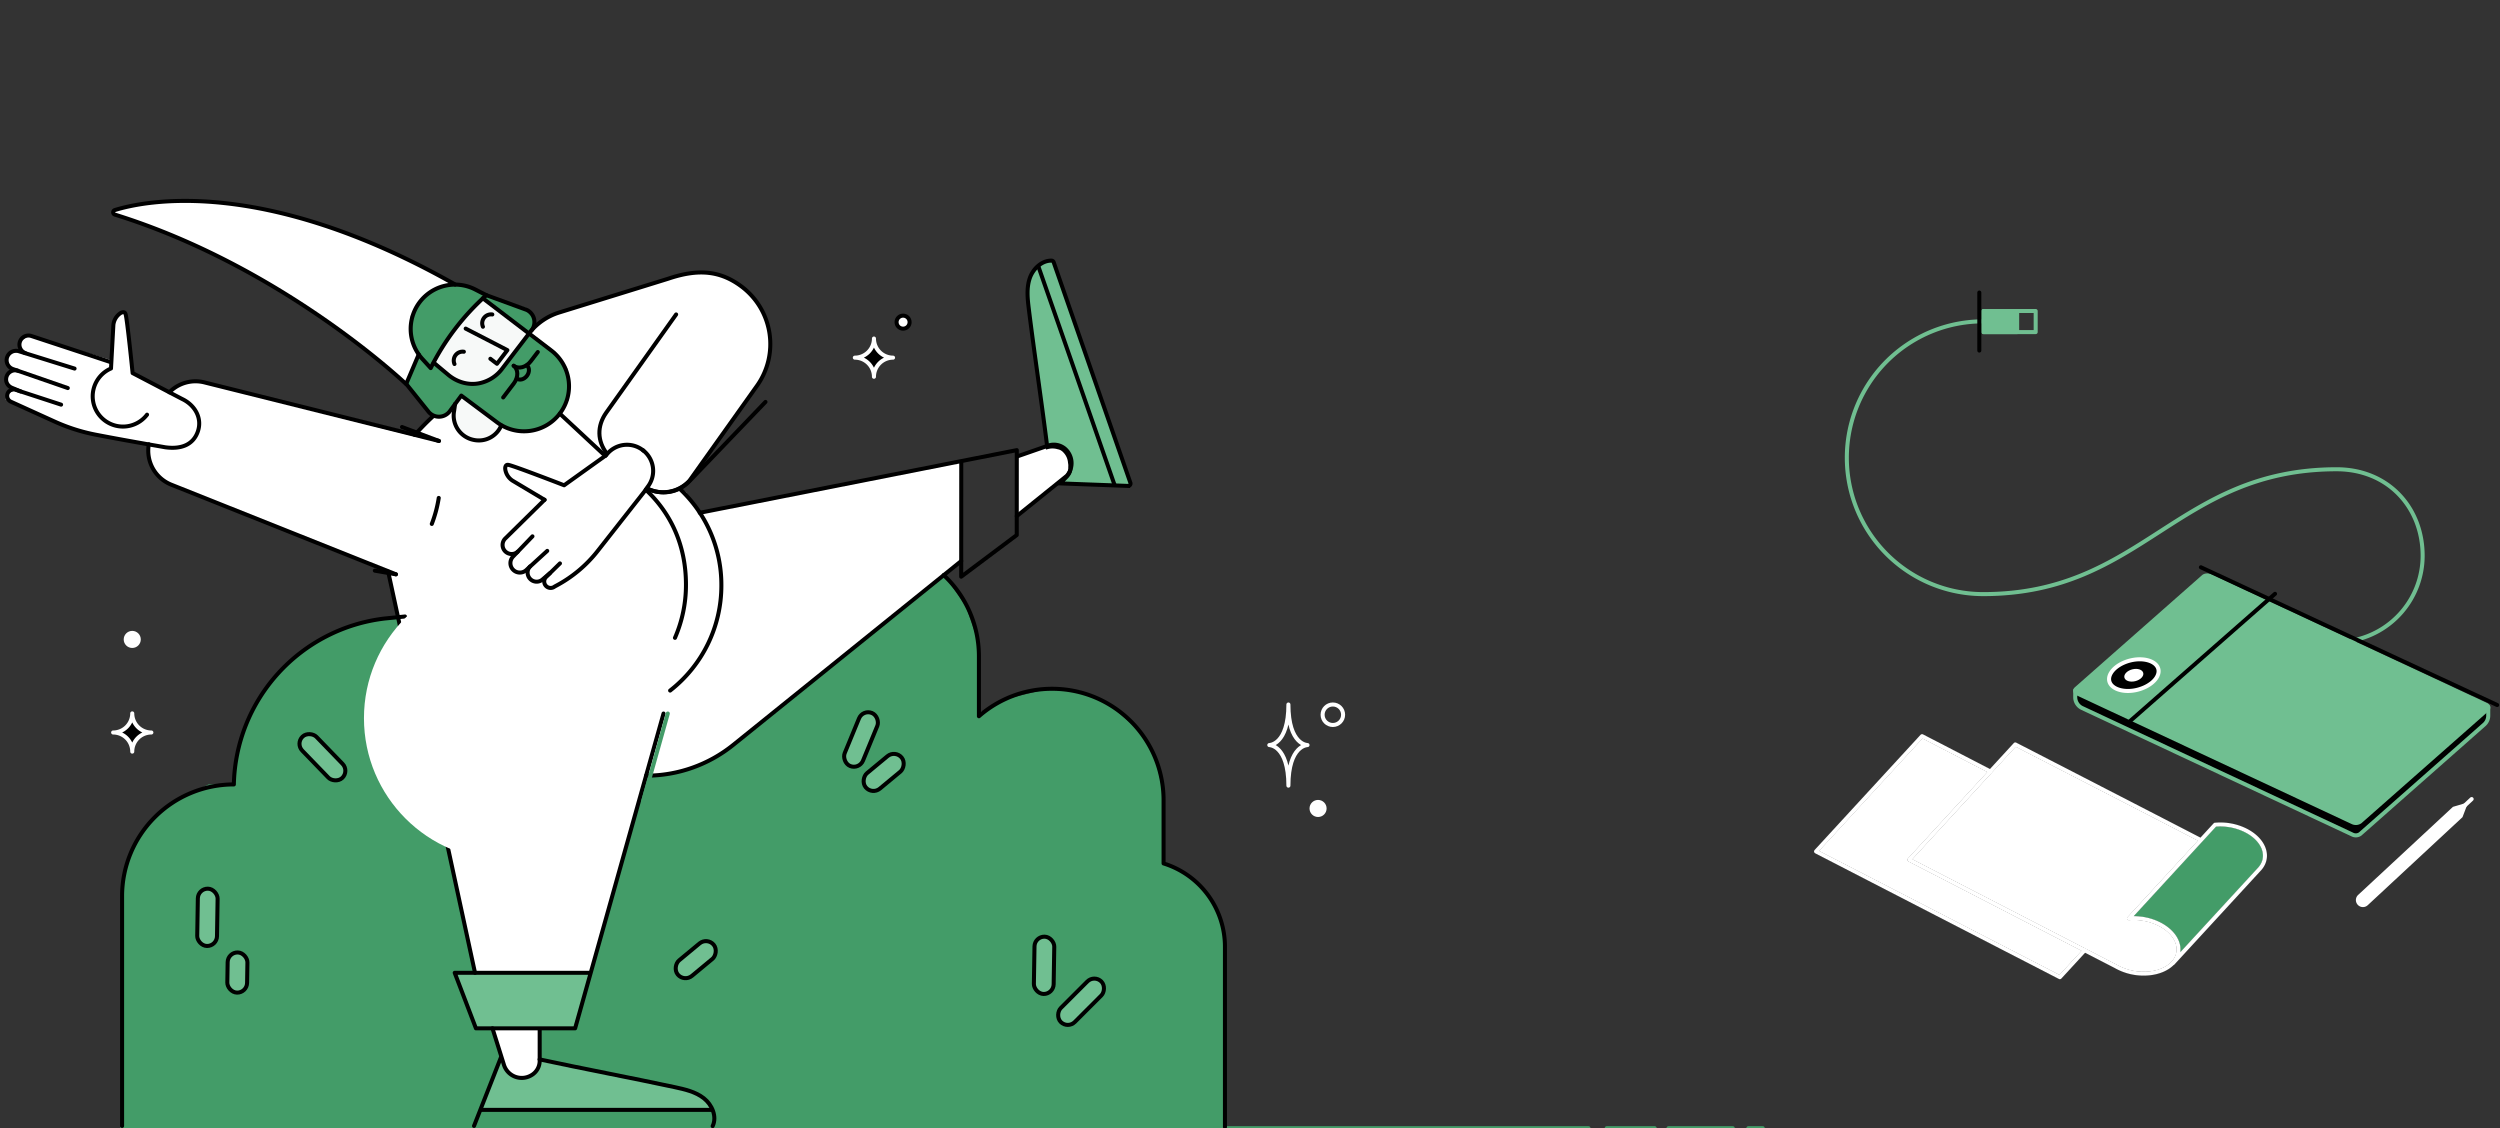 <?xml version="1.0" encoding="UTF-8"?> <svg xmlns="http://www.w3.org/2000/svg" viewBox="0 0 2105.17 950"><rect x="0" y="0" width="2105.17" height="950" fill="#333333" stroke="none"/> <defs> <style>.cls-1,.cls-17,.cls-18{fill:#fff;}.cls-15,.cls-2{fill:#439c68;}.cls-13,.cls-14,.cls-16,.cls-3,.cls-4,.cls-6,.cls-7{fill:none;}.cls-11,.cls-12,.cls-14,.cls-15,.cls-16,.cls-18,.cls-3,.cls-7,.cls-8{stroke:#000;}.cls-11,.cls-13,.cls-15,.cls-16,.cls-17,.cls-18,.cls-19,.cls-3,.cls-4,.cls-5,.cls-6,.cls-7,.cls-8{stroke-linecap:round;stroke-linejoin:round;}.cls-3{stroke-width:2.98px;}.cls-17,.cls-19,.cls-4{stroke:#fff;}.cls-11,.cls-12,.cls-13,.cls-14,.cls-17,.cls-18,.cls-19,.cls-4,.cls-5,.cls-6,.cls-7,.cls-8{stroke-width:3.4px;}.cls-10,.cls-11,.cls-12,.cls-5{fill:#70bf91;}.cls-5,.cls-6{stroke:#70bf91;}.cls-9{fill:#f7f9f8;}.cls-12,.cls-14{stroke-miterlimit:10;}.cls-13{stroke:#439c68;}.cls-15{stroke-width:3.44px;}.cls-16{stroke-width:3.38px;}</style> </defs> <g id="contour"> <polygon class="cls-1" points="1853.35 707.46 1792.74 773.37 1804.08 773.37 1816.28 777.26 1824.81 782.31 1833.39 793.55 1835.1 805.25 1827.14 813.25 1814.89 818.8 1801.54 818.8 1788.79 816.97 1755.46 800.14 1734.55 822.88 1529.2 716.92 1618.47 619.86 1675.94 649.31 1697.01 626.85 1853.35 707.46"></polygon> <polygon class="cls-2" points="1865.29 694.48 1792.74 773.37 1804.08 773.37 1816.28 777.26 1824.81 782.31 1833.39 793.55 1835.1 805.25 1902.04 732.52 1907.28 721.37 1902.09 707.67 1888.99 698.3 1874.26 694.48 1865.29 694.48"></polygon> <polygon points="1747.49 581.28 1984.23 693.17 2095.27 595.39 2095.27 607.45 1984.23 703.43 1971.37 698.3 1753.25 596.19 1747.63 588.72 1747.49 581.28"></polygon> <path class="cls-3" d="M1755.46,800.14l-20.91,22.73L1529.23,717l0-.06,89.27-97.06s39.37,20.3,57.33,29.67"></path> <path class="cls-3" d="M1829.73,811.08,1902,732.52c4.8-4.81,6.58-11.19,4.17-17.88-4.61-12.79-22.81-21.82-40.65-20.18l-.27,0-72.55,78.89h0c17.84-1.64,36,7.39,40.65,20.18s-6.13,24.48-24,26.12a47.53,47.53,0,0,1-27.8-6h0L1607.77,724l0-.05L1697,626.85s138.38,71.24,156.34,80.61"></path> <path class="cls-4" d="M1755.46,800.14l-20.91,22.73L1529.23,717l0-.06,89.27-97.06s39.37,20.3,57.33,29.67"></path> <path class="cls-4" d="M1829.73,811.08,1902,732.52c4.8-4.81,6.58-11.19,4.17-17.88-4.61-12.79-22.81-21.82-40.65-20.18l-.27,0-72.55,78.89h0c17.84-1.64,36,7.39,40.65,20.18s-6.13,24.48-24,26.12a47.53,47.53,0,0,1-27.8-6h0L1607.77,724l0-.05L1697,626.85s138.38,71.24,156.34,80.61"></path> <path class="cls-5" d="M1981.13,692.43,1749.37,584c-2-1-2.48-2.77-1-4.06l107-94.31c1.47-1.3,4.31-1.38,6.33-.43l231.76,108.24c2,.94,2.48,2.76,1,4.06l-106.95,94.3A6.3,6.3,0,0,1,1981.13,692.43Z"></path> <path class="cls-6" d="M1747.49,581.28v5.85a10,10,0,0,0,5.76,9.06l227.88,106.68a6.3,6.3,0,0,0,6.33-.63l104.42-92.13a10,10,0,0,0,3.39-7.49v-7.23"></path> <path class="cls-6" d="M1670,270.6a114.84,114.84,0,1,0,0,229.68c134,0,162.81-104.85,297.29-105.13,44-.1,72.74,32.56,72.74,72.74a72.76,72.76,0,0,1-61.42,71.86"></path> <polygon class="cls-6" points="1714.18 279.65 1670.2 279.65 1670.2 261.89 1692.19 261.89 1714.18 261.89 1714.18 279.65"></polygon> <polyline class="cls-5" points="1670.2 261.89 1670.2 279.65 1698.57 279.65 1698.57 261.89"></polyline> <line class="cls-7" x1="1853.29" y1="477.68" x2="2102.8" y2="593.67"></line> <line class="cls-8" x1="1792.74" y1="608.02" x2="1915.73" y2="500.03"></line> <path d="M1791.85,581.84a28.27,28.27,0,0,1-3.95-.27c-5.54-.78-9.63-3.18-11.22-6.57-1.2-2.58-.86-5.52,1-8.5,4.08-6.56,14.23-11.33,24.14-11.33a29.88,29.88,0,0,1,4,.27c5.54.79,9.63,3.18,11.22,6.58,1.2,2.58.86,5.52-1,8.5C1811.91,577.08,1801.76,581.84,1791.85,581.84Z"></path> <path class="cls-1" d="M1801.82,556.87h0a26.35,26.35,0,0,1,3.71.26c4.89.69,8.6,2.79,9.92,5.61,1.2,2.56.17,5.16-.9,6.89-3.73,6-13.49,10.52-22.7,10.52a26.35,26.35,0,0,1-3.71-.26c-4.89-.69-8.6-2.79-9.92-5.61-1.2-2.57-.17-5.16.9-6.89,3.73-6,13.49-10.52,22.7-10.52m0-3.39c-10.29,0-21.13,5-25.58,12.12-5.07,8.14,0,16,11.42,17.66a30.61,30.61,0,0,0,4.19.28c10.28,0,21.13-5,25.58-12.12,5.07-8.14,0-16-11.42-17.66a30.72,30.72,0,0,0-4.19-.28Z"></path> <ellipse class="cls-1" cx="1796.83" cy="568.51" rx="8.18" ry="5.13" transform="translate(-84.23 452.66) rotate(-14.03)"></ellipse> <line class="cls-8" x1="1666.72" y1="246.35" x2="1666.72" y2="295.2"></line> <path class="cls-1" d="M2073.6,688.1l-79.82,74.15a5.92,5.92,0,0,1-8.37-.31h0a5.9,5.9,0,0,1,.31-8.36l79.82-74.16,12.82-3.83Z"></path> <line class="cls-4" x1="2071.39" y1="682.07" x2="2081.3" y2="672.86"></line> <polygon class="cls-2" points="324.28 520.8 294.7 527.4 272.4 537.11 248.76 553.11 229.13 572.98 213.54 596.51 203.72 619.86 198.41 642.97 196.95 660.54 175.59 660.54 147.47 674.57 125.34 693.57 111.36 715.43 104.97 734.46 102.8 754.66 102.8 950 1031.49 948.97 1031.13 790.1 1026.56 770.73 1014.98 750.84 997.71 734.46 979.96 725.44 979.65 668.28 972.61 637.71 959.46 615.48 933.79 593.07 909.06 581.5 879.27 580.78 846.46 588.72 833.22 596.23 823.17 600.84 823.42 539.75 813.31 510.57 796 485.62 742.71 465.35 324.28 520.8"></polygon> <polygon class="cls-1" points="388.45 333.13 378.75 346.29 372.89 350.41 364.81 350.41 349.3 366.27 177.7 323.43 167.8 321.96 157.29 322.01 146.72 326.85 142.65 330.31 159.85 340.17 165.96 348.28 167.8 359.2 164.07 368.46 152.75 377.33 125.34 374.2 125.91 387.38 131.3 398.31 139.44 405.71 155.21 412.51 326.86 481.33 400 819.17 497.42 819.17 544.06 653.12 560.88 651.88 585.87 645.39 607.44 634.46 629.49 617.55 809.41 472.43 809.45 389.02 589.23 431.8 577.63 414.5 571.99 411.19 580.56 404.75 592.59 387.85 640.74 319.63 645.91 307.66 648.43 285.07 642.62 263.45 632.48 248.55 618.55 237.32 601.89 230.6 585.87 229.61 577.63 229.61 467.4 264.78 455.08 271.27 446.2 279.83 467.4 296.11 477.54 309.94 479.15 336.36 465.51 355.5 440.28 363.18 427.25 360.5 416.74 354.28 388.45 333.13"></polygon> <polygon class="cls-1" points="96.69 180.7 120.24 188.64 150.13 200.42 182.25 215.21 229.13 239.65 264.99 263.45 309.77 296.11 342 323.43 352.6 298.44 345.82 284.42 345.82 266.02 357.06 248.55 373.64 240.89 383.22 239.54 357.06 225.44 331.52 213 304.02 201.16 278.24 191.59 241.76 180.7 213.54 174.57 185.35 170.66 159.1 169.19 136.26 169.19 96.66 176.89 96.69 180.7"></polygon> <polygon class="cls-1" points="111.58 307.07 105.41 263.65 101.3 263.81 96.66 269.42 95.76 277.62 94.76 303.56 24.29 282.5 16.81 287.74 17.34 291.87 18.82 296.57 8.96 296.74 5.17 303.29 7.98 308.11 10.88 310.73 6.15 314.49 5.57 321.11 13.14 328.21 6.34 331.6 4.74 336.26 46.42 355.11 54.53 358.5 64.37 361.91 78.05 365.47 144.19 377.05 152.75 377.33 164.07 368.46 167.8 359.2 165.96 348.28 159.85 340.17 111.84 314.69 111.58 307.07"></polygon> <polygon class="cls-9" points="406.59 251.18 398.84 258.84 388.85 269.93 382.02 278.56 371.89 293.42 364.81 302.97 375.11 313.65 382.1 318.87 392.13 322.7 402.15 323.43 410.76 320.31 420.15 313.65 446.2 279.83 406.59 251.18"></polygon> <polygon class="cls-9" points="388.45 333.13 383.22 340.17 382.09 348.28 383.22 355.5 388.45 365 394.23 368.92 402.15 370.84 412.7 368.41 417.49 366.27 422.28 357.88 388.45 333.13"></polygon> <polygon class="cls-10" points="497.42 819.17 382.89 819.17 401.42 866.26 482.62 866.26 497.42 819.17"></polygon> <polygon class="cls-1" points="454.38 865.93 414.7 866.26 424.26 898.62 429.33 904.96 440.16 907.66 449.63 904.96 454.45 896.71 454.38 865.93"></polygon> <path class="cls-1" d="M856.66,384.31l25.78-9h10l1.91.87a13.59,13.59,0,0,1,8,12.37h0v3.11a13.24,13.24,0,0,1-5,10.38l-41.1,32.59Z"></path> <polygon class="cls-2" points="887.26 220.81 882.98 219.46 874.72 222.71 940.36 409.03 951.99 409.23 887.26 220.81"></polygon> <polygon class="cls-10" points="404.69 934.83 421.82 890.35 424.26 898.62 429.33 904.96 440.16 907.66 449.63 904.96 454.45 896.71 454.45 892.08 579.47 917.01 592.15 923.78 599.64 933.61 404.69 934.83"></polygon> <polygon class="cls-2" points="352.6 298.44 342 323.43 360.81 346.66 364.81 350.41 372.89 350.41 378.75 346.29 388.45 333.13 422.28 357.88 432.56 363.18 440.28 363.18 455.02 360.68 465.51 355.5 469.14 350.41 476.11 340.17 479.15 336.36 479.15 327.38 477.54 309.94 467.4 296.11 452.86 286.46 446.2 279.83 422.98 310.32 416.01 317.54 405.51 321.51 392.13 322.7 382.1 318.87 357.06 296.11 352.6 298.44"></polygon> <polygon class="cls-2" points="406.59 251.18 446.2 279.83 450.02 273.14 447.96 264.73 442.71 259.18 408.32 247.92 406.59 251.18"></polygon> <rect class="cls-11" x="735.64" y="630.78" width="16.94" height="39.3" rx="8.47" transform="translate(769.75 -337.55) rotate(50.33)"></rect> <rect class="cls-11" x="577.4" y="788.45" width="16.94" height="39.3" rx="8.47" transform="translate(833.88 -158.73) rotate(50.33)"></rect> <rect class="cls-11" x="716.69" y="598.58" width="16.65" height="48.26" rx="8.32" transform="translate(292.02 -229.3) rotate(22.4)"></rect> <rect class="cls-11" x="166.28" y="748.33" width="16.65" height="48.26" rx="8.32" transform="translate(12.75 -2.77) rotate(0.94)"></rect> <rect class="cls-11" x="870.8" y="788.79" width="16.65" height="48.26" rx="8.32" transform="translate(13.51 -14.37) rotate(0.94)"></rect> <rect class="cls-11" x="263.16" y="613.58" width="16.65" height="48.26" rx="8.32" transform="translate(-367.06 368.19) rotate(-44.06)"></rect> <rect class="cls-11" x="191.51" y="802.04" width="16.65" height="33.83" rx="8.32" transform="translate(13.51 -3.18) rotate(0.94)"></rect> <rect class="cls-12" x="902" y="819.42" width="16.65" height="48.26" rx="8.32" transform="translate(863.11 -396.63) rotate(45)"></rect> <polyline class="cls-7" points="558.74 600.84 484.29 865.93 400.77 865.93 382.89 819.17 496.29 819.17"></polyline> <line class="cls-13" x1="1404.98" y1="950" x2="1459.11" y2="950"></line> <line class="cls-13" x1="1352.96" y1="950" x2="1393.35" y2="950"></line> <line class="cls-13" x1="102.8" y1="950" x2="1337.63" y2="950"></line> <line class="cls-7" x1="421.82" y1="890.39" x2="399.16" y2="948.11"></line> <path class="cls-7" d="M600.1,948.25c3.84-8-.47-18-7.46-23.47s-16-7.49-24.67-9.36c-34-7.32-79.63-16-113.59-23.34"></path> <line class="cls-7" x1="400" y1="819.17" x2="326.86" y2="481.33"></line> <path class="cls-7" d="M454.45,867.54l0,25.81a14,14,0,0,1-7,12.08l-.1.06a15.71,15.71,0,0,1-23.14-9.31l-9.52-30.25"></path> <line class="cls-14" x1="599.54" y1="934.59" x2="404.12" y2="934.59"></line> <path class="cls-7" d="M102.8,948.11V754.66a94.12,94.12,0,0,1,94.12-94.12h0A143.82,143.82,0,0,1,324.28,520.8L341,519.13"></path> <path class="cls-7" d="M794.67,484.3a93.56,93.56,0,0,1,29.65,68.44l0,50.38A93.44,93.44,0,0,1,886,580h0a93.81,93.81,0,0,1,93.81,93.81v53.26a73.51,73.51,0,0,1,51.68,70.18V949"></path> <polyline class="cls-7" points="589.23 431.8 856.21 379.04 856.17 450.56 809.4 485.62 809.45 389.02"></polyline> <path class="cls-12" d="M951.87,406.57,887.26,220.81a2,2,0,0,0-1.94-1.35c-8.21-.05-15.5,6.94-18.2,14.86-2.86,8.4-1.81,17.57-.72,26.37,4.26,34.48,11.09,80.47,15.35,114.94l.25.87a16.8,16.8,0,0,1,9.11.17,9.07,9.07,0,0,1,2.86,1,10.79,10.79,0,0,1,2.83,2.3,15.44,15.44,0,0,1,4.23,9.57c.08.44.15.88.2,1.31a12.58,12.58,0,0,1,0,2.52,5.73,5.73,0,0,1,.1,1c0,4.28-3,7-5.8,9.79-1,1-2,2-3,2.89l57.39,2.13A2,2,0,0,0,951.87,406.57Z"></path> <path class="cls-7" d="M809.41,472.42,617.55,627.17a117,117,0,0,1-73.49,26h0"></path> <path class="cls-7" d="M856.66,384.31l25.78-9a14.56,14.56,0,0,1,14.2,2.43l.08.07a16.16,16.16,0,0,1,1.68,22.79l-42.19,34"></path> <line class="cls-14" x1="874.21" y1="223.85" x2="938.76" y2="409.03"></line> <polyline class="cls-7" points="392.13 276.7 427.25 294.84 418.48 306.34 412.92 302.1"></polyline> <path class="cls-7" d="M406.66,275.13a7.46,7.46,0,0,1,7.89-10.33"></path> <path class="cls-7" d="M382.7,306.52a7.47,7.47,0,0,1,7.89-10.34"></path> <path class="cls-15" d="M409.55,248.55h0a204.41,204.41,0,0,0-46.87,61.39h0l-7.11-7.79a37.35,37.35,0,0,1-2.09-47.82h0a37.34,37.34,0,0,1,46.68-10.58Z"></path> <line class="cls-7" x1="445.47" y1="280.86" x2="406.59" y2="251.18"></line> <path class="cls-7" d="M352.6,298.44l-10.61,25S238.63,224.86,96.69,180.7a2,2,0,0,1,0-3.81c24.33-7.54,124.13-29.22,286.56,62.65"></path> <path class="cls-7" d="M432.55,308c4,3.06,4.08,9.7.16,14.84l-9,11.84"></path> <path class="cls-7" d="M452.86,296.43l-5.95,7.8c-3.92,5.13-10.35,6.82-14.36,3.76"></path> <path class="cls-7" d="M443.6,307.66c2.38,1.82,2.42,5.77.09,8.83s-6.16,4.06-8.54,2.24"></path> <path class="cls-7" d="M142.65,330.31A30.85,30.85,0,0,1,172.1,322l197.51,49.31"></path> <path class="cls-7" d="M333.38,483.61,144.3,408.16a30.87,30.87,0,0,1-19-34"></path> <path class="cls-7" d="M369.45,419.29a106,106,0,0,1-5.85,21.89"></path> <path class="cls-7" d="M545,411.4a30.27,30.27,0,0,0,35.59-6.65l56.84-79.88a60.61,60.61,0,0,0-12.63-83.32h0C606.94,228,588.35,226,562.7,234.69l-91.79,28.44a51.55,51.55,0,0,0-24.71,16.7h0"></path> <path class="cls-7" d="M422.08,358.28a20.42,20.42,0,0,1-23,12.19h0A20.92,20.92,0,0,1,382.39,346l.83-5.85"></path> <path class="cls-7" d="M349.3,366.27a204.58,204.58,0,0,1,15.51-15.86"></path> <path class="cls-7" d="M409.55,248.55l33.79,12.34a11.32,11.32,0,0,1,4.15,17.46"></path> <path class="cls-16" d="M93.36,305l-67-22.09a7.64,7.64,0,0,0-9.59,4.87h0a7.64,7.64,0,0,0,4.46,9.53"></path> <path class="cls-16" d="M57.08,326.77l-46.2-16a7.94,7.94,0,0,1-4.89-10H6a8,8,0,0,1,9.93-5l46.86,14.59"></path> <path class="cls-16" d="M17.34,329.6l-7.79-3.27a7.52,7.52,0,0,1-4-9.27h0a7.63,7.63,0,0,1,9.33-4.94"></path> <path class="cls-16" d="M123.82,349.18a25.5,25.5,0,1,1-30.35-38.9l2-36.62a13.76,13.76,0,0,1,5.78-9.85c1.26-.86,3.22-1.4,4.11-.16a3.24,3.24,0,0,1,.42,1c1.36,4.34,5.88,49.5,5.88,49.5l41.6,21.77c10.86,5.12,17.22,16.14,13.34,27.39h0c-3.88,11.25-14,15.15-27.39,13.34,0,0-5.64-1-13.92-2.42-12.44-2.19-30.84-5.49-45-8.26a154.28,154.28,0,0,1-33.94-10.83L9.23,338.29a5.41,5.41,0,0,1-2.89-6.69h0a5.41,5.41,0,0,1,6.8-3.39l38.3,12.53"></path> <circle class="cls-4" cx="1122.35" cy="601.86" r="8.63"></circle> <circle class="cls-17" cx="1109.9" cy="680.78" r="5.49"></circle> <circle class="cls-17" cx="111.36" cy="538.44" r="5.49"></circle> <circle class="cls-18" cx="760.46" cy="271.27" r="5.49"></circle> <path class="cls-19" d="M735.93,317.26h0a16.09,16.09,0,0,0-16.1-16.09h0a16.1,16.1,0,0,0,16.1-16.1h0A16.09,16.09,0,0,0,752,301.17h0A16.09,16.09,0,0,0,735.93,317.26Z"></path> <path class="cls-19" d="M111.36,632.91h0a16.09,16.09,0,0,0-16.09-16.1h0a16.09,16.09,0,0,0,16.09-16.09h0a16.09,16.09,0,0,0,16.1,16.09h0A16.1,16.1,0,0,0,111.36,632.91Z"></path> <path class="cls-4" d="M1084.93,661.57h0c0-34.17-16.1-34.17-16.1-34.17s16.1,0,16.1-34.17h0c0,34.17,16.09,34.17,16.09,34.17S1084.93,627.4,1084.93,661.57Z"></path> <path class="cls-7" d="M564.29,581.5a112,112,0,0,0,43.15-88.42,110.63,110.63,0,0,0-35.1-81.49"></path> <path class="cls-7" d="M569.35,264.78l-58.82,82.64c-8,11.31-7.62,24.11.59,34.65"></path> <line class="cls-7" x1="338.52" y1="359.58" x2="369.61" y2="371.34"></line> <line class="cls-7" x1="333.38" y1="483.61" x2="315.62" y2="480.53"></line> <path class="cls-7" d="M545,411.4c11.9,5.79,26.16,3.8,35.59-6.25l64-66.7"></path> <line class="cls-13" x1="562.34" y1="600.84" x2="541.63" y2="674.57"></line> <circle class="cls-1" cx="426.08" cy="604.74" r="119.6"></circle> <path class="cls-1" d="M468.69,405.57l-41.52-14.14-1.71,3.73,2.9,6.68,6.9,4.51L458,419l-33.81,36.23,1.29,9.05,3.92,1.39,4.86.81-4.31,8.86,4.13,6.36,5.56-.33,3.65-1.41,1.22,5.92,5.64,3.52,9.76-3.54-.06,7.6h0a6.15,6.15,0,0,0,7.63,1l14.62-9,6.69-5.71,7.49-7.23,9.36-10.59,40.25-53.74,4.13-7.51-2.79-14.11L540.62,379,530,375.72l-10,1L475.6,408.79Z"></path> <path class="cls-16" d="M458.56,420.86,425.42,453.5a7.64,7.64,0,0,0,0,10.76h0a7.64,7.64,0,0,0,10.51.33"></path> <path class="cls-16" d="M460.81,463.88l-17.57,16.06a7.93,7.93,0,0,1-11.16-.18h0a7.94,7.94,0,0,1,0-11.12l16.29-17"></path> <path class="cls-16" d="M463,482.72l-6.44,5.47a7.52,7.52,0,0,1-10.07-.65h0A7.63,7.63,0,0,1,446.3,477"></path> <path class="cls-16" d="M543.84,412.35l-40.15,51.08a109.93,109.93,0,0,1-35.32,29.77l-1.29.69a5.42,5.42,0,0,1-7.28-.45h0a5.42,5.42,0,0,1,.06-7.6l11.65-11.41"></path> <path class="cls-16" d="M458.56,420.86l-26.93-16.09a13.72,13.72,0,0,1-6.17-9.61c-.21-1.51.2-3.5,1.71-3.73a3.16,3.16,0,0,1,1.06.06c4.48.75,46.8,17.15,46.8,17.15l35-25.05"></path> <path class="cls-7" d="M541.75,379.42a21.85,21.85,0,0,0-30.87,3.34l-1.17,1.18-38.33-35.66"></path> <path class="cls-7" d="M342.38,323.66l18.43,23a11.32,11.32,0,0,0,17.94-.37l9.7-13.16,29.8,22.27a37.9,37.9,0,0,0,53.13-7.12h0a37.91,37.91,0,0,0-7.13-53.13L445.5,280.83l-22.86,29.94a32,32,0,0,1-18.47,11.83c-9.44,2.11-19.31-.78-26.72-7l-12.23-10.2"></path> <path class="cls-7" d="M568.37,537.11a111.8,111.8,0,0,0,9.26-44.71c0-32.31-12-59.62-33.9-80.09l1.55-2.23a21.9,21.9,0,0,0-3.73-30.86"></path> <line class="cls-13" x1="1472.22" y1="950" x2="1484.35" y2="950"></line> </g> </svg> 